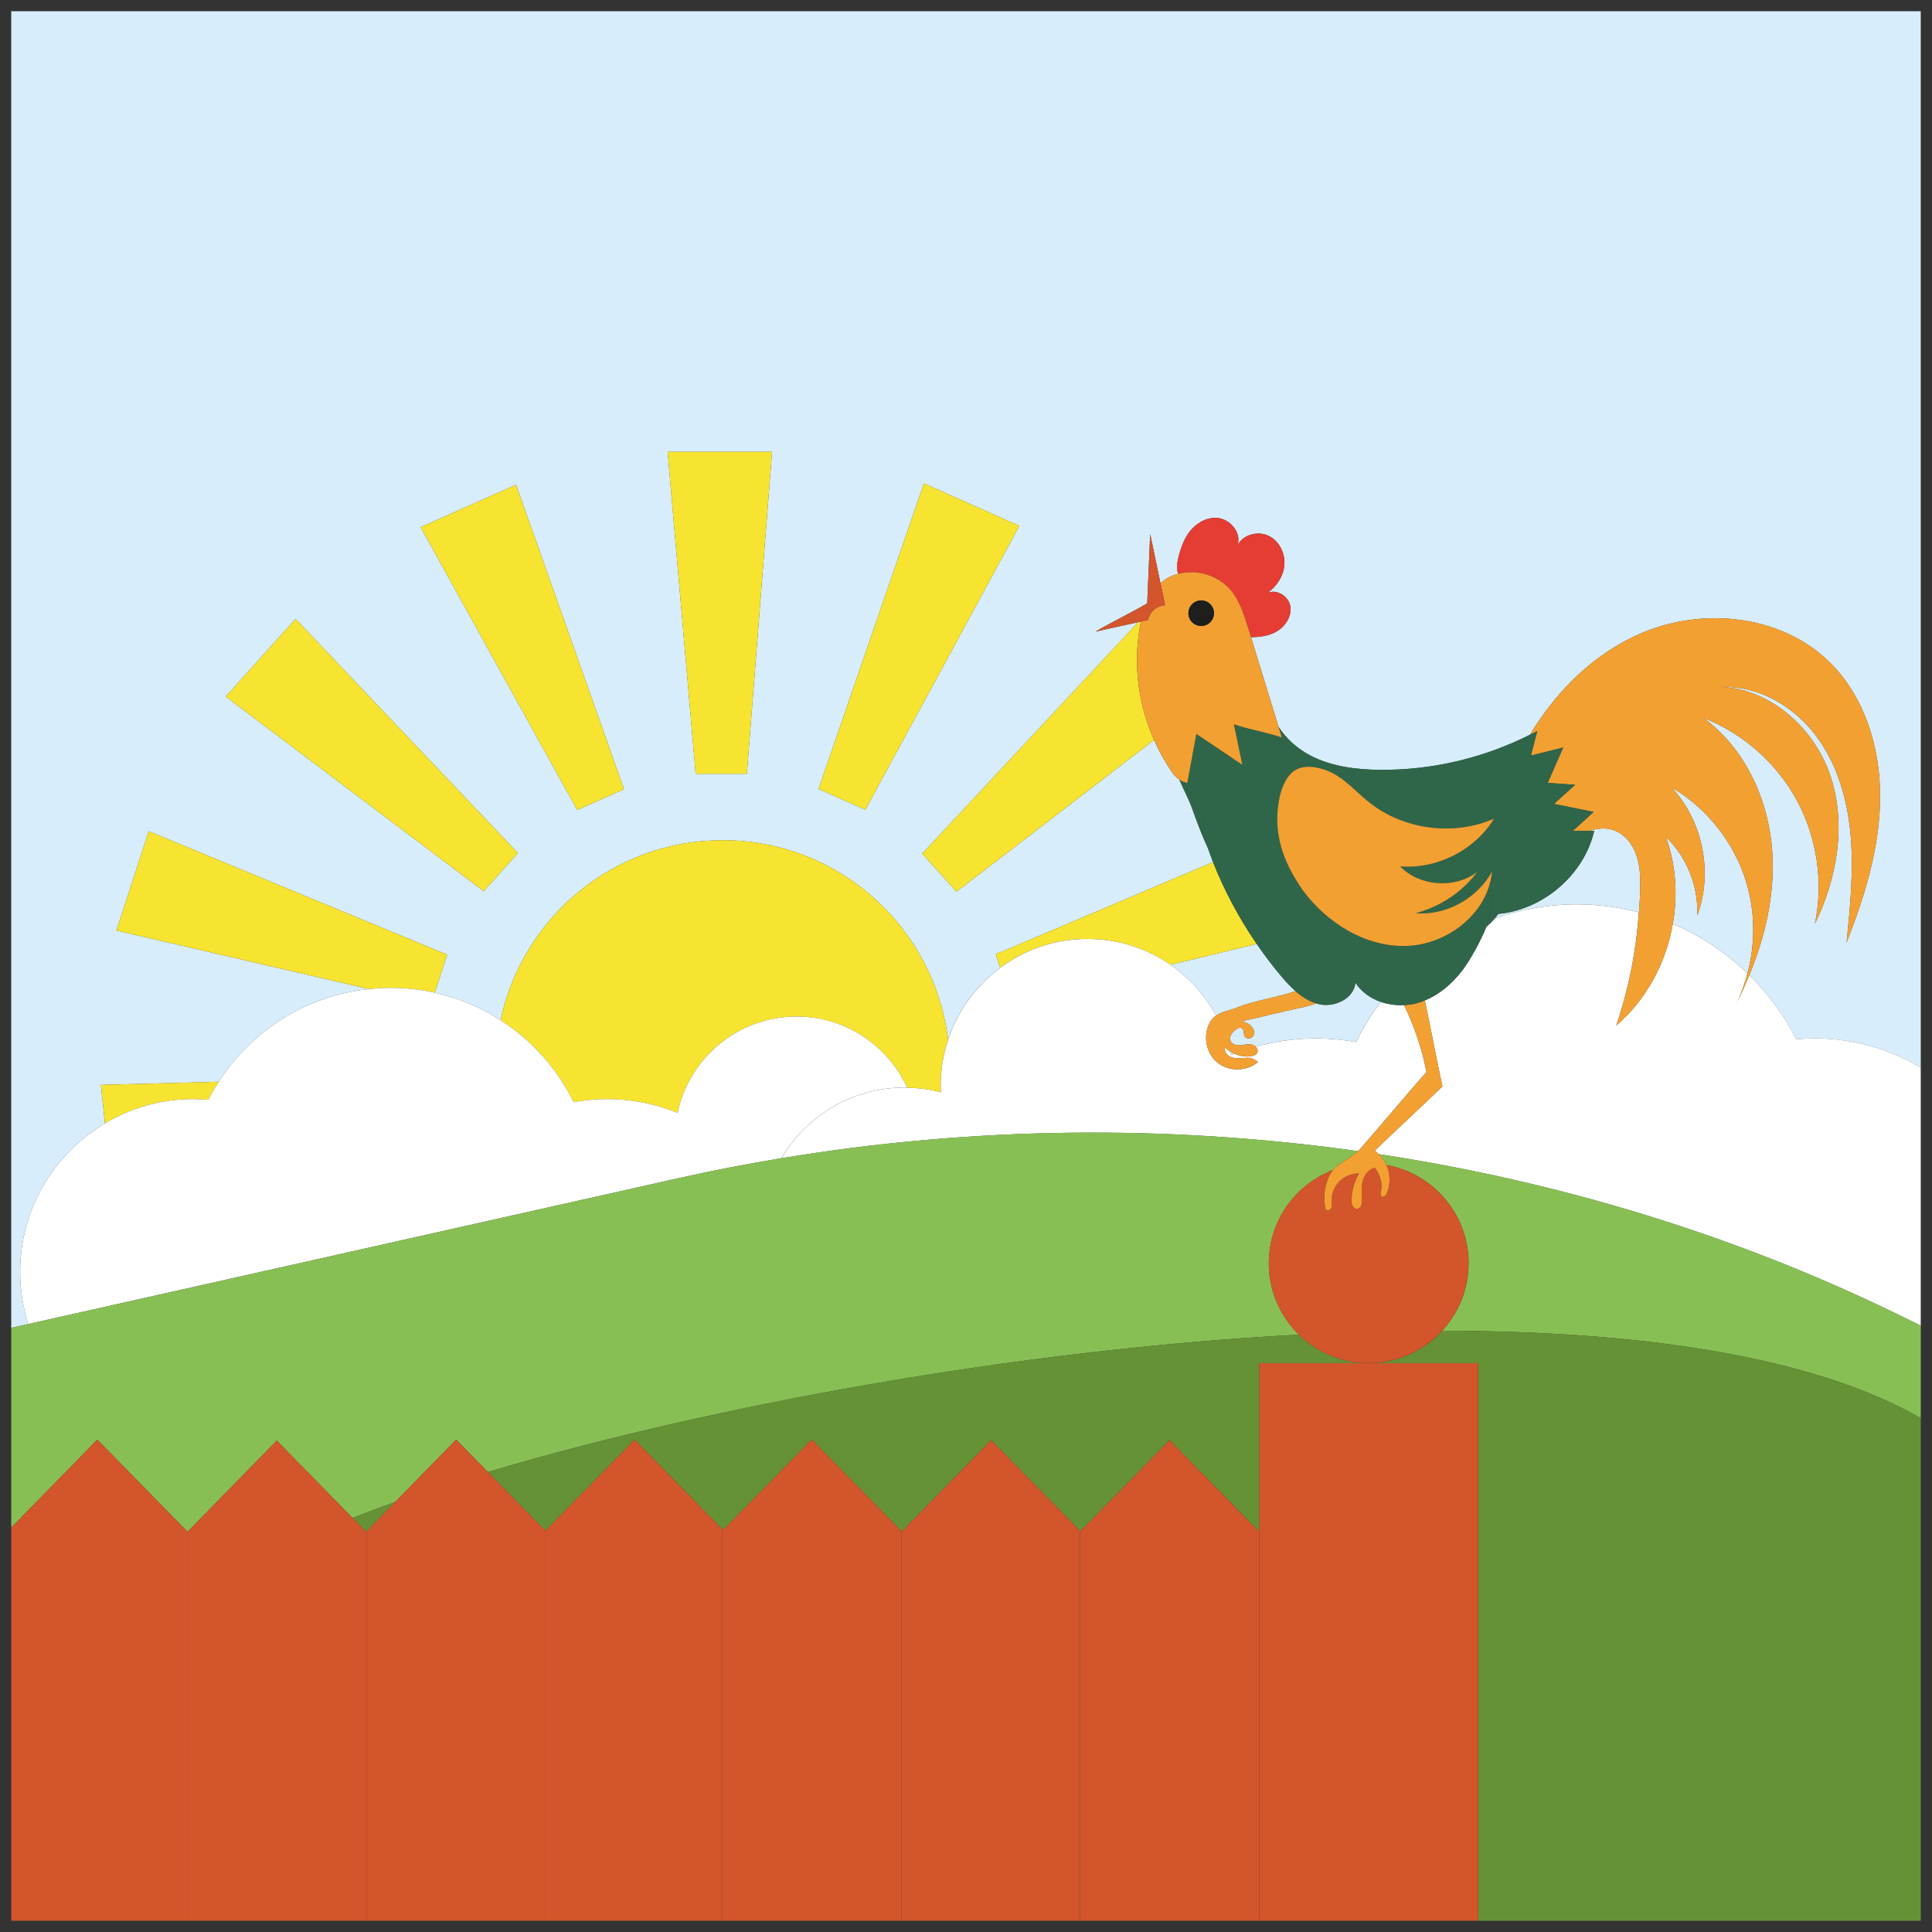 <?xml version="1.0" encoding="utf-8"?>
<!-- Generator: Adobe Illustrator 27.2.0, SVG Export Plug-In . SVG Version: 6.00 Build 0)  -->
<svg version="1.1" id="Layer_1" xmlns="http://www.w3.org/2000/svg" xmlns:xlink="http://www.w3.org/1999/xlink" x="0px" y="0px"
	 viewBox="0 0 172 172" enable-background="new 0 0 172 172" xml:space="preserve">
<rect x="0" y="0" width="172" height="172" fill="#333333" stroke="none"/>
<g>
	<path fill="#D7EDFB" d="M120.667,87.484c-0.125,1.411-1.84,2.231-3.222,1.919l-0.249-0.074c-0.491,0.186-1.014,0.307-1.529,0.414
		c-1.71,0.354-3.378,0.808-5.088,1.162c0.29,0.109,0.59,0.224,0.81,0.443c0.22,0.218,0.339,0.571,0.198,0.847
		s-0.597,0.354-0.762,0.09c-0.144-0.229-0.032-0.599-0.259-0.747c-0.17-0.112-0.396,0.002-0.558,0.128
		c-0.157,0.124-0.308,0.263-0.403,0.439s-0.127,0.395-0.044,0.577c0.106,0.233,0.372,0.354,0.626,0.373
		c0.254,0.02,0.507-0.041,0.76-0.071c0.253-0.03,0.525-0.026,0.742,0.108l0.104,0.092c1.701-0.47,3.486-0.738,5.336-0.738
		c1.226,0,2.425,0.116,3.59,0.326c0.621-1.268,1.369-2.461,2.214-3.577C122.014,88.876,121.196,88.307,120.667,87.484z"/>
	<path fill="#D7EDFB" d="M1.795,113.231c0-5.631,3.036-10.542,7.549-13.223l-0.36-3.423l10.491-0.279
		c2.91-4.528,7.768-7.675,13.396-8.256l-22.503-5.206l2.873-8.841l26.567,10.989l-1.099,3.384c2.116,0.47,4.091,1.311,5.857,2.448
		c1.936-9.151,10.053-16.019,19.779-16.019c10.332,0,18.839,7.753,20.057,17.756c0.852-2.587,2.491-4.81,4.635-6.399l-0.392-1.208
		l19.347-8.203c-0.158-0.399-0.299-0.806-0.443-1.211c-0.515-1.133-0.97-2.292-1.387-3.478c-0.302-0.862-0.781-1.744-1.163-2.638
		c-0.529-0.366-0.879-1.005-1.251-1.607c-0.384-0.623-0.709-1.276-1.008-1.942L85.152,79.383l-3.05-3.387l19.232-20.606
		c-1.268,0.279-2.534,0.559-3.802,0.838c1.497-0.873,3.057-1.614,4.556-2.484l0.05-0.102c0.086-2.032,0.173-4.063,0.259-6.094
		c0.307,1.46,0.613,2.919,0.92,4.379c0.311-0.287,0.661-0.527,1.065-0.688c0.169-0.067,0.345-0.114,0.522-0.158l-0.014-0.023
		c-0.329-0.758,0.265-2.399,0.607-3.079c0.535-1.063,1.616-1.931,2.804-1.874c1.189,0.056,2.267,1.318,1.868,2.44
		c0.488-0.937,1.78-1.299,2.74-0.856s1.52,1.553,1.436,2.605c-0.085,1.052-0.75,2.01-1.637,2.581
		c0.782-0.534,1.976,0.122,2.158,1.051c0.181,0.93-0.443,1.876-1.274,2.329c-0.673,0.367-1.449,0.468-2.223,0.47
		c0.819,2.663,1.64,5.326,2.459,7.988c0.69,1.08,1.712,1.973,2.857,2.564c1.887,0.974,4.06,1.241,6.183,1.261
		c4.608,0.04,9.215-1.05,13.332-3.12c2.399-3.974,5.814-7.336,10.072-9.11c5.478-2.283,12.36-1.528,16.596,2.629
		c3.161,3.102,4.548,7.689,4.512,12.116c-0.036,4.428-1.364,8.746-2.988,12.867c0.323-3.189,0.644-6.4,0.361-9.592
		c-0.283-3.193-1.213-6.402-3.168-8.941c-1.955-2.54-5.035-4.325-8.239-4.227c4.46,0.251,8.306,3.83,9.665,8.084
		c1.359,4.254,0.528,8.983-1.436,12.994c0.772-3.698,0.192-7.662-1.607-10.983c-1.799-3.321-4.804-5.973-8.323-7.346
		c3.774,2.747,5.87,7.42,6.142,12.079c0.217,3.703-0.629,7.386-2.051,10.828c1.683,1.659,3.104,3.582,4.183,5.709
		c0.542-0.048,1.09-0.077,1.644-0.077c3.45,0,6.67,0.955,9.436,2.597V1H1v117.216l1.513-0.339
		C2.05,116.41,1.795,114.851,1.795,113.231L1.795,113.231z M82.255,43.036l8.492,3.781L77.041,72.09l-4.165-1.854L82.255,43.036z
		 M68.734,40.225l-2.242,28.662h-4.558l-2.496-28.662H68.734z M45.942,43.156l9.61,27.097l-4.165,1.854l-13.938-25.17L45.942,43.156
		z M26.314,55.104L46.114,75.95l-3.05,3.387l-22.97-17.325L26.314,55.104z"/>
	<path fill="#D7EDFB" d="M115.341,88.241c-0.453-0.398-0.87-0.852-1.257-1.309c-0.784-0.926-1.514-1.895-2.201-2.896l-7.687,1.85
		c1.688,1.163,3.079,2.72,4.064,4.53c0.519-0.353,1.219-0.451,1.842-0.705C111.647,89.079,113.515,88.848,115.341,88.241z"/>
	<path fill="#D7EDFB" d="M155.49,78.623c-1.054-3.552-3.5-6.669-6.698-8.539c2.807,2.975,3.74,7.583,2.31,11.415
		c0.116-2.584-0.93-5.197-2.794-6.989c0.898,2.468,1.072,5.156,0.619,7.74c2.485,1.056,4.737,2.55,6.651,4.398
		C156.273,84.03,156.261,81.221,155.49,78.623z"/>
	<path fill="#D7EDFB" d="M145.672,76.1c-0.35-0.99-1.08-1.896-2.08-2.215c-0.698-0.222-1.39-0.138-2.081,0.084
		c0.139,0,0.278-0.001,0.416-0.001c-0.907,3.926-4.55,7.028-8.545,7.397c-0.101,0.139-0.204,0.276-0.315,0.407
		c2.29-0.813,4.75-1.264,7.318-1.264c1.91,0,3.757,0.257,5.521,0.716c0.048-0.67,0.106-1.34,0.119-2.013
		C146.046,78.163,146.022,77.089,145.672,76.1z"/>
	<path fill="#D7EDFB" d="M109.565,93.926c0.108-0.044,0.222-0.074,0.33-0.116c-0.145-0.065-0.285-0.132-0.417-0.221
		C109.506,93.702,109.541,93.811,109.565,93.926z"/>
	<path fill="#F7E430" d="M51.067,98.118c0.967-0.175,1.961-0.271,2.979-0.271c2.221,0,4.34,0.439,6.278,1.228
		c1.036-4.9,5.386-8.577,10.594-8.577c4.377,0,8.138,2.602,9.846,6.338c1.032,0.02,2.037,0.15,2.995,0.402
		c-0.008-0.198-0.016-0.397-0.016-0.597c0-1.426,0.236-2.796,0.66-4.081c-1.22-10.002-9.726-17.756-20.057-17.756
		c-9.726,0-17.843,6.869-19.779,16.019C47.344,92.611,49.604,95.134,51.067,98.118z"/>
	<polygon fill="#F7E430" points="66.492,68.887 68.734,40.225 59.438,40.225 61.933,68.887 	"/>
	<polygon fill="#F7E430" points="55.552,70.252 45.942,43.156 37.449,46.937 51.387,72.107 	"/>
	<polygon fill="#F7E430" points="46.113,75.95 26.314,55.104 20.093,62.013 43.063,79.337 	"/>
	<path fill="#F7E430" d="M38.709,88.376l1.099-3.384L13.241,74.003l-2.873,8.841l22.504,5.206c0.619-0.064,1.245-0.108,1.881-0.108
		C36.112,87.942,37.435,88.093,38.709,88.376z"/>
	<path fill="#F7E430" d="M18.545,97.911c0.281-0.554,0.597-1.086,0.932-1.606L8.986,96.585l0.36,3.423
		c2.297-1.364,4.969-2.161,7.834-2.161C17.64,97.847,18.095,97.871,18.545,97.911z"/>
	<path fill="#F7E430" d="M104.195,85.886l7.687-1.85c-1.564-2.274-2.874-4.721-3.889-7.287l-19.347,8.203l0.392,1.208
		c2.171-1.61,4.848-2.574,7.758-2.574C99.544,83.588,102.093,84.437,104.195,85.886z"/>
	<path fill="#F7E430" d="M101.476,55.857c0.031-0.173,0.071-0.349,0.11-0.524l-0.253,0.055L82.102,75.995l3.05,3.387l17.59-13.511
		C101.346,62.754,100.876,59.222,101.476,55.857z"/>
	<polygon fill="#F7E430" points="90.748,46.817 82.255,43.036 72.877,70.235 77.041,72.09 	"/>
	<path fill="#FFFFFF" d="M80.521,96.82l0.243,0.016c-1.708-3.736-5.47-6.338-9.846-6.338c-5.209,0-9.557,3.678-10.594,8.577
		c-1.938-0.789-4.057-1.228-6.278-1.228c-1.017,0-2.012,0.096-2.979,0.271c-1.465-2.984-3.724-5.507-6.501-7.294
		c-1.767-1.137-3.742-1.978-5.857-2.448c-1.274-0.283-2.597-0.434-3.956-0.434c-0.636,0-1.262,0.044-1.881,0.108
		c-5.628,0.581-10.487,3.728-13.396,8.256c-0.335,0.519-0.651,1.052-0.932,1.606c-0.45-0.04-0.904-0.064-1.365-0.064
		c-2.866,0-5.538,0.798-7.834,2.161c-4.515,2.681-7.549,7.591-7.549,13.223c0,1.619,0.253,3.179,0.717,4.644l57.893-12.987
		c3.038-0.681,6.094-1.268,9.16-1.778C71.772,99.352,75.847,96.82,80.521,96.82z"/>
	<path fill="#FFFFFF" d="M126.993,95.437c-0.398-2.063-1.078-4.07-1.997-5.959c-0.699,0.036-1.405-0.055-2.059-0.282
		c-0.846,1.116-1.593,2.309-2.214,3.577c-1.166-0.211-2.364-0.326-3.59-0.326c-1.851,0-3.636,0.267-5.336,0.738
		c0.148,0.152,0.221,0.381,0.118,0.563c-0.098,0.173-0.309,0.243-0.506,0.277c-0.512,0.089-1.038-0.004-1.511-0.215
		c-0.109,0.042-0.223,0.073-0.33,0.116c-0.024-0.114-0.06-0.224-0.086-0.338c-0.154-0.103-0.301-0.215-0.429-0.348
		c-0.07,0.302,0.118,0.62,0.381,0.783c0.264,0.163,0.588,0.197,0.897,0.19c0.309-0.008,0.619-0.054,0.928-0.036
		c0.278,0.017,0.493,0.248,0.746,0.365c-1.02,0.885-2.698,0.878-3.709-0.016c-1.011-0.894-1.226-2.558-0.473-3.679
		c0.121-0.18,0.271-0.317,0.438-0.429c-0.985-1.81-2.376-3.367-4.064-4.53c-2.103-1.45-4.652-2.298-7.398-2.298
		c-2.91,0-5.588,0.964-7.758,2.574c-2.142,1.589-3.783,3.812-4.635,6.399c-0.423,1.285-0.66,2.654-0.66,4.081
		c0,0.2,0.006,0.399,0.016,0.597c-0.957-0.252-1.962-0.383-2.995-0.402l-0.243-0.016c-4.674,0-8.748,2.532-10.953,6.292
		c17.036-2.83,34.428-3.008,51.331-0.631l0.101-0.097C122.995,100.114,124.997,97.707,126.993,95.437L126.993,95.437z"/>
	<path fill="#FFFFFF" d="M159.919,92.523c-1.078-2.129-2.5-4.052-4.183-5.709c-0.367,0.89-0.765,1.767-1.203,2.62
		c0.445-0.888,0.789-1.824,1.044-2.784c-1.913-1.848-4.166-3.343-6.651-4.398c-0.609,3.474-2.355,6.755-5.04,9.049
		c1.113-3.251,1.775-6.647,2.02-10.075c-1.764-0.459-3.612-0.716-5.521-0.716c-2.568,0-5.029,0.451-7.318,1.264
		c-0.226,0.264-0.476,0.506-0.739,0.735c-0.523,1.304-1.304,2.63-1.602,3.103c-0.938,1.486-2.263,2.792-3.875,3.452
		c0.541,2.543,1.008,5.119,1.564,7.655c-1.984,1.917-4.043,3.807-6.029,5.725c0.127,0.091,0.245,0.196,0.357,0.306
		c16.234,2.467,31.985,7.294,46.492,14.403l1.763,0.864V95.043c-2.766-1.641-5.987-2.597-9.436-2.597
		C161.01,92.446,160.462,92.475,159.919,92.523z"/>
	<path fill="#88BF54" d="M16.653,136.326v0.085l7.987-8.159l6.745,6.89c1.202-0.471,2.459-0.942,3.782-1.412l5.447-5.564
		l2.824,2.883c19.48-5.814,46.909-10.886,72.198-12.23c-1.652-1.614-2.678-3.865-2.678-6.356c0-3.787,2.371-7.013,5.706-8.295
		c0.576-0.703,1.584-1.028,2.236-1.688c-16.903-2.377-34.295-2.199-51.331,0.631c-3.066,0.51-6.122,1.096-9.16,1.778L2.513,117.876
		L1,118.216v17.782l7.666-7.83L16.653,136.326z"/>
	<path fill="#88BF54" d="M122.744,102.747c0.285,0.277,0.516,0.608,0.68,0.97c4.16,0.744,7.32,4.372,7.32,8.746
		c0,2.32-0.896,4.426-2.351,6.009c17.479,0.017,32.937,2.238,42.606,7.781v-8.24l-1.763-0.864
		C154.728,110.042,138.978,105.214,122.744,102.747z"/>
	<path fill="#669236" d="M32.626,136.411v-0.085l2.54-2.594c-1.323,0.469-2.581,0.94-3.782,1.412L32.626,136.411z"/>
	<path fill="#669236" d="M43.437,131.051l5.118,5.228l7.942-8.112l7.88,8.051l7.89-8.059l7.987,8.159v0.05l7.987-8.159l7.942,8.112
		l7.942-8.112l7.987,8.159v-15.009h9.74c-2.421,0-4.612-0.969-6.216-2.538C90.346,120.164,62.918,125.237,43.437,131.051z"/>
	<path fill="#669236" d="M171,126.255c-9.669-5.543-25.128-7.764-42.606-7.781c-1.625,1.769-3.951,2.885-6.543,2.885h9.74V171H171
		V126.255z"/>
	<polygon fill="#D2552C" points="16.653,136.411 16.653,136.326 8.666,128.167 1,135.997 1,171 16.653,171 	"/>
	<polygon fill="#D2552C" points="32.626,136.411 31.385,135.142 24.639,128.252 16.653,136.411 16.653,171 32.626,171 	"/>
	<polygon fill="#D2552C" points="48.51,136.326 48.555,136.279 43.437,131.051 40.614,128.167 35.167,133.731 32.626,136.326 
		32.626,136.411 32.626,171 48.51,171 	"/>
	<polygon fill="#D2552C" points="64.377,136.218 56.496,128.167 48.555,136.279 48.51,136.326 48.51,171 64.28,171 64.28,136.318 	
		"/>
	<polygon fill="#D2552C" points="80.253,136.368 80.253,136.317 72.266,128.159 64.377,136.218 64.28,136.317 64.28,171 80.253,171 
			"/>
	<polygon fill="#D2552C" points="96.137,136.368 96.182,136.321 88.241,128.209 80.253,136.368 80.253,171 96.137,171 	"/>
	<polygon fill="#D2552C" points="104.124,128.209 96.182,136.321 96.137,136.368 96.137,171 112.11,171 112.11,136.368 	"/>
	<polygon fill="#D2552C" points="131.59,121.359 121.851,121.359 112.11,121.359 112.11,136.368 112.11,171 131.59,171 	"/>
	<path fill="#D2552C" d="M123.423,103.718c0.064,0.142,0.122,0.285,0.164,0.435c0.192,0.684,0.143,1.433-0.136,2.087
		c-0.074,0.174-0.242,0.372-0.414,0.291c-0.166-0.078-0.132-0.318-0.091-0.497c0.167-0.716-0.11-1.485-0.542-2.08
		c-0.552,0.107-0.943,0.63-1.086,1.173c-0.143,0.543-0.091,1.117-0.078,1.678c0.004,0.173,0.004,0.35-0.064,0.51
		c-0.066,0.16-0.215,0.296-0.387,0.297c-0.164,0.001-0.311-0.121-0.381-0.27c-0.072-0.148-0.083-0.318-0.084-0.482
		c-0.006-0.826,0.259-1.677,0.653-2.404c-0.653-0.007-1.304,0.265-1.758,0.734c-0.455,0.469-0.704,1.129-0.677,1.781
		c0.008,0.204,0.041,0.419-0.048,0.602c-0.089,0.184-0.449,0.243-0.494,0.044c-0.239-1.065-0.072-2.215,0.459-3.169l0.198-0.282
		c-3.336,1.282-5.706,4.509-5.706,8.295c0,2.492,1.028,4.741,2.678,6.356c1.604,1.568,3.795,2.538,6.216,2.538
		c2.592,0,4.918-1.116,6.543-2.885c1.455-1.583,2.351-3.69,2.351-6.009C130.745,108.091,127.584,104.462,123.423,103.718z"/>
	<path fill="#F3A032" d="M136.294,67.266c0.957-0.239,1.916-0.477,2.873-0.716c-0.461,1.05-0.92,2.099-1.381,3.149
		c0.813,0.056,1.626,0.112,2.44,0.168c-0.626,0.567-1.252,1.135-1.878,1.702c1.175,0.239,2.352,0.477,3.528,0.716
		c-0.617,0.564-1.234,1.128-1.851,1.69c0.495-0.001,0.992-0.004,1.487-0.005c0.691-0.222,1.383-0.306,2.081-0.084
		c1,0.318,1.73,1.225,2.08,2.215c0.35,0.99,0.374,2.062,0.354,3.113c-0.013,0.672-0.071,1.342-0.119,2.013
		c-0.243,3.427-0.906,6.825-2.02,10.075c2.686-2.293,4.432-5.575,5.04-9.049c0.453-2.584,0.279-5.273-0.619-7.74
		c1.865,1.792,2.91,4.406,2.794,6.989c1.43-3.832,0.498-8.441-2.31-11.415c3.198,1.87,5.643,4.987,6.698,8.539
		c0.771,2.599,0.783,5.408,0.089,8.027c-0.254,0.96-0.599,1.895-1.044,2.784c0.438-0.853,0.836-1.731,1.203-2.62
		c1.423-3.441,2.267-7.126,2.051-10.828c-0.272-4.66-2.369-9.332-6.142-12.079c3.519,1.372,6.524,4.024,8.323,7.346
		s2.38,7.287,1.607,10.983c1.964-4.011,2.795-8.739,1.436-12.994c-1.359-4.254-5.206-7.834-9.665-8.084
		c3.204-0.098,6.284,1.686,8.239,4.227c1.955,2.539,2.885,5.748,3.168,8.941c0.283,3.192-0.04,6.404-0.361,9.592
		c1.624-4.12,2.952-8.438,2.988-12.867s-1.353-9.014-4.512-12.116c-4.235-4.157-11.118-4.912-16.596-2.629
		c-4.258,1.774-7.673,5.136-10.072,9.11c0.217-0.109,0.438-0.209,0.652-0.323C136.641,65.856,136.501,66.503,136.294,67.266
		L136.294,67.266z"/>
	<path fill="#F3A032" d="M110.948,92.984c-0.253,0.03-0.506,0.091-0.76,0.071c-0.254-0.02-0.521-0.142-0.626-0.373
		c-0.083-0.182-0.05-0.401,0.044-0.577c0.095-0.176,0.246-0.315,0.403-0.439c0.161-0.126,0.386-0.24,0.558-0.128
		c0.227,0.148,0.115,0.517,0.259,0.747c0.164,0.263,0.62,0.186,0.762-0.09s0.023-0.629-0.198-0.847
		c-0.221-0.218-0.519-0.333-0.81-0.443c1.71-0.354,3.378-0.808,5.088-1.162c0.515-0.107,1.039-0.228,1.529-0.414
		c-0.692-0.208-1.303-0.602-1.856-1.088c-1.827,0.606-3.693,0.838-5.239,1.469c-0.624,0.254-1.323,0.354-1.842,0.705
		c-0.167,0.113-0.317,0.251-0.438,0.429c-0.753,1.12-0.539,2.785,0.473,3.679c1.011,0.894,2.69,0.901,3.709,0.016
		c-0.253-0.118-0.468-0.349-0.746-0.365c-0.309-0.018-0.619,0.028-0.928,0.036c-0.309,0.008-0.633-0.026-0.897-0.19
		c-0.264-0.163-0.451-0.481-0.381-0.783c0.127,0.133,0.276,0.245,0.429,0.348c0.131,0.089,0.272,0.157,0.417,0.221
		c0.474,0.211,1,0.303,1.511,0.215c0.196-0.034,0.408-0.104,0.506-0.277c0.103-0.181,0.03-0.41-0.118-0.563l-0.104-0.092
		C111.474,92.958,111.202,92.953,110.948,92.984z"/>
	<path fill="#F3A032" d="M118.004,107.62c0.044,0.199,0.404,0.139,0.494-0.044c0.089-0.184,0.056-0.398,0.048-0.602
		c-0.028-0.653,0.222-1.312,0.676-1.781c0.455-0.469,1.105-0.741,1.758-0.734c-0.393,0.727-0.659,1.577-0.653,2.404
		c0.001,0.164,0.012,0.333,0.084,0.482c0.072,0.148,0.217,0.271,0.381,0.27c0.173-0.001,0.32-0.139,0.387-0.297
		c0.066-0.16,0.067-0.337,0.064-0.51c-0.013-0.563-0.065-1.135,0.078-1.678c0.143-0.543,0.534-1.066,1.086-1.173
		c0.432,0.595,0.708,1.365,0.542,2.08c-0.042,0.179-0.074,0.419,0.091,0.497c0.172,0.08,0.339-0.118,0.414-0.291
		c0.278-0.654,0.327-1.402,0.136-2.087c-0.042-0.15-0.1-0.294-0.164-0.435c-0.163-0.362-0.395-0.693-0.68-0.97
		c-0.113-0.109-0.229-0.214-0.357-0.306c1.984-1.917,4.043-3.807,6.028-5.725c-0.558-2.537-1.024-5.112-1.564-7.655
		c-0.254,0.104-0.513,0.194-0.781,0.265c-0.349,0.091-0.71,0.133-1.074,0.151c0.919,1.89,1.599,3.896,1.997,5.959
		c-1.996,2.269-3.999,4.677-5.995,6.947l-0.101,0.097c-0.651,0.661-1.66,0.986-2.236,1.688l-0.198,0.282
		C117.932,105.404,117.765,106.555,118.004,107.62L118.004,107.62z"/>
	<path fill="#2F664A" d="M132.698,81.402c-0.09,0.353-0.218,0.727-0.369,1.105c0.263-0.229,0.513-0.471,0.739-0.735
		c0.112-0.131,0.215-0.267,0.315-0.407C133.155,81.387,132.927,81.4,132.698,81.402z"/>
	<path fill="#2F664A" d="M107.297,73.29c-0.699-1.174-1.317-2.395-1.854-3.651c-0.161-0.052-0.308-0.125-0.443-0.217
		c0.383,0.894,0.861,1.775,1.163,2.638c0.416,1.186,0.872,2.345,1.387,3.478c-0.312-0.879-0.603-1.766-0.847-2.665
		C106.901,73.012,107.099,73.151,107.297,73.29z"/>
	<path fill="#2F664A" d="M109.849,64.478c0.249,1.203,0.5,2.405,0.75,3.608c-1.364-0.916-2.728-1.832-4.09-2.748
		c-0.269,1.456-0.539,2.912-0.807,4.367l-0.258-0.067c0.536,1.257,1.154,2.478,1.854,3.651c2.581,1.817,5.251,3.63,8.068,5.017
		c-0.855-1.389-1.471-2.929-1.618-4.548c-0.134-1.48,0.086-3.853,1.247-4.955c1.065-1.012,3.013-0.417,4.111,0.294
		c1.012,0.656,1.832,1.566,2.773,2.32c3.074,2.456,7.534,3.042,11.138,1.462c-1.719,2.809-5.088,4.52-8.371,4.25
		c1.755,1.8,4.888,2.02,6.878,0.483c-0.858,1.159-1.98,2.115-3.248,2.8c0.95-0.284,2.091-0.792,3.031-0.937
		c0.613-0.542,1.142-1.174,1.525-1.901c-0.058,0.686-0.23,1.345-0.499,1.961c0.558,0.258,0.589,0.986,0.366,1.864
		c0.229-0.002,0.458-0.016,0.685-0.037c3.995-0.371,7.638-3.471,8.545-7.397c-0.139,0-0.277,0.001-0.416,0.001
		c-0.495,0.001-0.992,0.002-1.487,0.005c0.617-0.564,1.234-1.127,1.851-1.69c-1.175-0.239-2.352-0.477-3.528-0.716l1.878-1.702
		c-0.813-0.056-1.626-0.112-2.44-0.168c0.461-1.05,0.92-2.099,1.381-3.149c-0.957,0.239-1.916,0.477-2.873,0.716
		c0.209-0.763,0.348-1.409,0.557-2.172c-0.214,0.114-0.435,0.213-0.653,0.323c-4.117,2.07-8.724,3.161-13.332,3.12
		c-2.123-0.018-4.296-0.285-6.183-1.261c-1.145-0.591-2.167-1.485-2.857-2.564c0.097,0.314,0.193,0.629,0.29,0.943
		C112.744,65.176,111.22,64.957,109.849,64.478L109.849,64.478z"/>
	<path fill="#E53D33" d="M109.544,52.512c0.808,0.945,1.193,2.171,1.559,3.36c0.088,0.284,0.175,0.567,0.261,0.852
		c0.774-0.001,1.55-0.102,2.223-0.47c0.831-0.453,1.455-1.4,1.274-2.329c-0.181-0.93-1.375-1.584-2.158-1.051
		c0.888-0.571,1.552-1.529,1.637-2.581c0.085-1.052-0.476-2.164-1.436-2.605s-2.251-0.079-2.74,0.856
		c0.399-1.12-0.68-2.382-1.868-2.44s-2.269,0.811-2.804,1.874c-0.342,0.68-0.936,2.321-0.607,3.079l0.014,0.023
		C106.552,50.658,108.434,51.212,109.544,52.512z"/>
	<polygon fill="#F3A032" points="102.136,53.641 102.086,53.743 102.133,53.718 	"/>
	<path fill="#F3A032" d="M105.701,69.705c0.269-1.456,0.539-2.912,0.807-4.367c1.364,0.916,2.728,1.832,4.09,2.748
		c-0.249-1.203-0.5-2.405-0.75-3.608c1.371,0.479,2.896,0.698,4.266,1.177c-0.097-0.314-0.193-0.629-0.29-0.943
		c-0.819-2.663-1.64-5.326-2.459-7.988c-0.088-0.284-0.175-0.567-0.261-0.852c-0.366-1.189-0.751-2.413-1.559-3.36
		c-1.111-1.3-2.993-1.854-4.642-1.433c-0.176,0.044-0.353,0.091-0.522,0.158c-0.405,0.162-0.754,0.402-1.065,0.688
		c0.137,0.65,0.273,1.301,0.41,1.952c-0.772,0.058-1.342,0.567-1.525,1.319c-0.205,0.046-0.41,0.09-0.614,0.136
		c-0.04,0.175-0.079,0.351-0.11,0.524c-0.601,3.364-0.131,6.897,1.265,10.014c0.299,0.667,0.624,1.321,1.008,1.942
		c0.372,0.603,0.722,1.243,1.251,1.607c0.134,0.092,0.282,0.166,0.443,0.217L105.701,69.705L105.701,69.705z M106.938,53.453
		c0.629,0,1.138,0.51,1.138,1.138s-0.51,1.138-1.138,1.138c-0.629,0-1.138-0.51-1.138-1.138
		C105.798,53.962,106.308,53.453,106.938,53.453z"/>
	<path fill="#D2552C" d="M102.2,55.198c0.184-0.752,0.752-1.263,1.525-1.319c-0.137-0.65-0.273-1.301-0.41-1.952
		c-0.307-1.46-0.613-2.919-0.92-4.379c-0.086,2.032-0.173,4.063-0.259,6.094l-0.004,0.077l-0.047,0.025
		c-1.498,0.87-3.059,1.612-4.556,2.484c1.267-0.279,2.534-0.559,3.802-0.838l0.253-0.055
		C101.791,55.288,101.996,55.242,102.2,55.198z"/>
	<path fill="#1E1E1C" d="M106.938,55.729c0.629,0,1.138-0.51,1.138-1.138s-0.51-1.138-1.138-1.138c-0.629,0-1.138,0.51-1.138,1.138
		C105.798,55.219,106.308,55.729,106.938,55.729z"/>
	<path fill="#2F664A" d="M114.083,86.932c0.387,0.457,0.804,0.91,1.257,1.309c0.552,0.486,1.163,0.879,1.856,1.088l0.249,0.074
		c1.382,0.312,3.097-0.509,3.222-1.919c0.53,0.823,1.348,1.393,2.269,1.712c0.655,0.227,1.36,0.318,2.059,0.282
		c0.363-0.019,0.724-0.06,1.074-0.151c0.267-0.07,0.527-0.161,0.781-0.265c1.612-0.66,2.937-1.966,3.875-3.452
		c0.299-0.473,1.08-1.799,1.602-3.103c0.152-0.378,0.281-0.752,0.369-1.105c0.223-0.878,0.192-1.606-0.366-1.864
		c-1.161,2.674-4.097,4.577-7.082,4.678c-3.673,0.124-7.16-2.056-9.317-5.029c-0.204-0.282-0.385-0.581-0.567-0.878
		c-2.816-1.389-5.485-3.2-8.068-5.017c-0.198-0.139-0.396-0.278-0.594-0.417c0.243,0.901,0.534,1.787,0.847,2.665
		c0.144,0.405,0.285,0.812,0.443,1.211c1.015,2.566,2.326,5.014,3.889,7.287C112.569,85.037,113.3,86.006,114.083,86.932z"/>
	<path fill="#2F664A" d="M131.306,79.477c-0.94,0.145-2.081,0.653-3.031,0.937c-0.709,0.383-1.462,0.684-2.244,0.882
		C127.942,81.46,129.874,80.745,131.306,79.477z"/>
	<path fill="#F3A032" d="M131.306,79.477c-1.432,1.268-3.365,1.983-5.275,1.818c0.781-0.198,1.535-0.499,2.244-0.882
		c1.268-0.685,2.391-1.642,3.248-2.8c-1.99,1.537-5.122,1.316-6.878-0.483c3.283,0.27,6.651-1.439,8.371-4.25
		c-3.604,1.58-8.064,0.994-11.138-1.462c-0.943-0.753-1.761-1.665-2.773-2.32c-1.099-0.711-3.045-1.305-4.111-0.294
		c-1.161,1.102-1.382,3.475-1.247,4.955c0.148,1.619,0.763,3.159,1.618,4.548c0.184,0.297,0.363,0.596,0.567,0.878
		c2.158,2.973,5.646,5.154,9.317,5.029c2.984-0.101,5.921-2.003,7.082-4.678c0.267-0.617,0.441-1.275,0.499-1.961
		C132.448,78.303,131.918,78.935,131.306,79.477z"/>
</g>
</svg>
